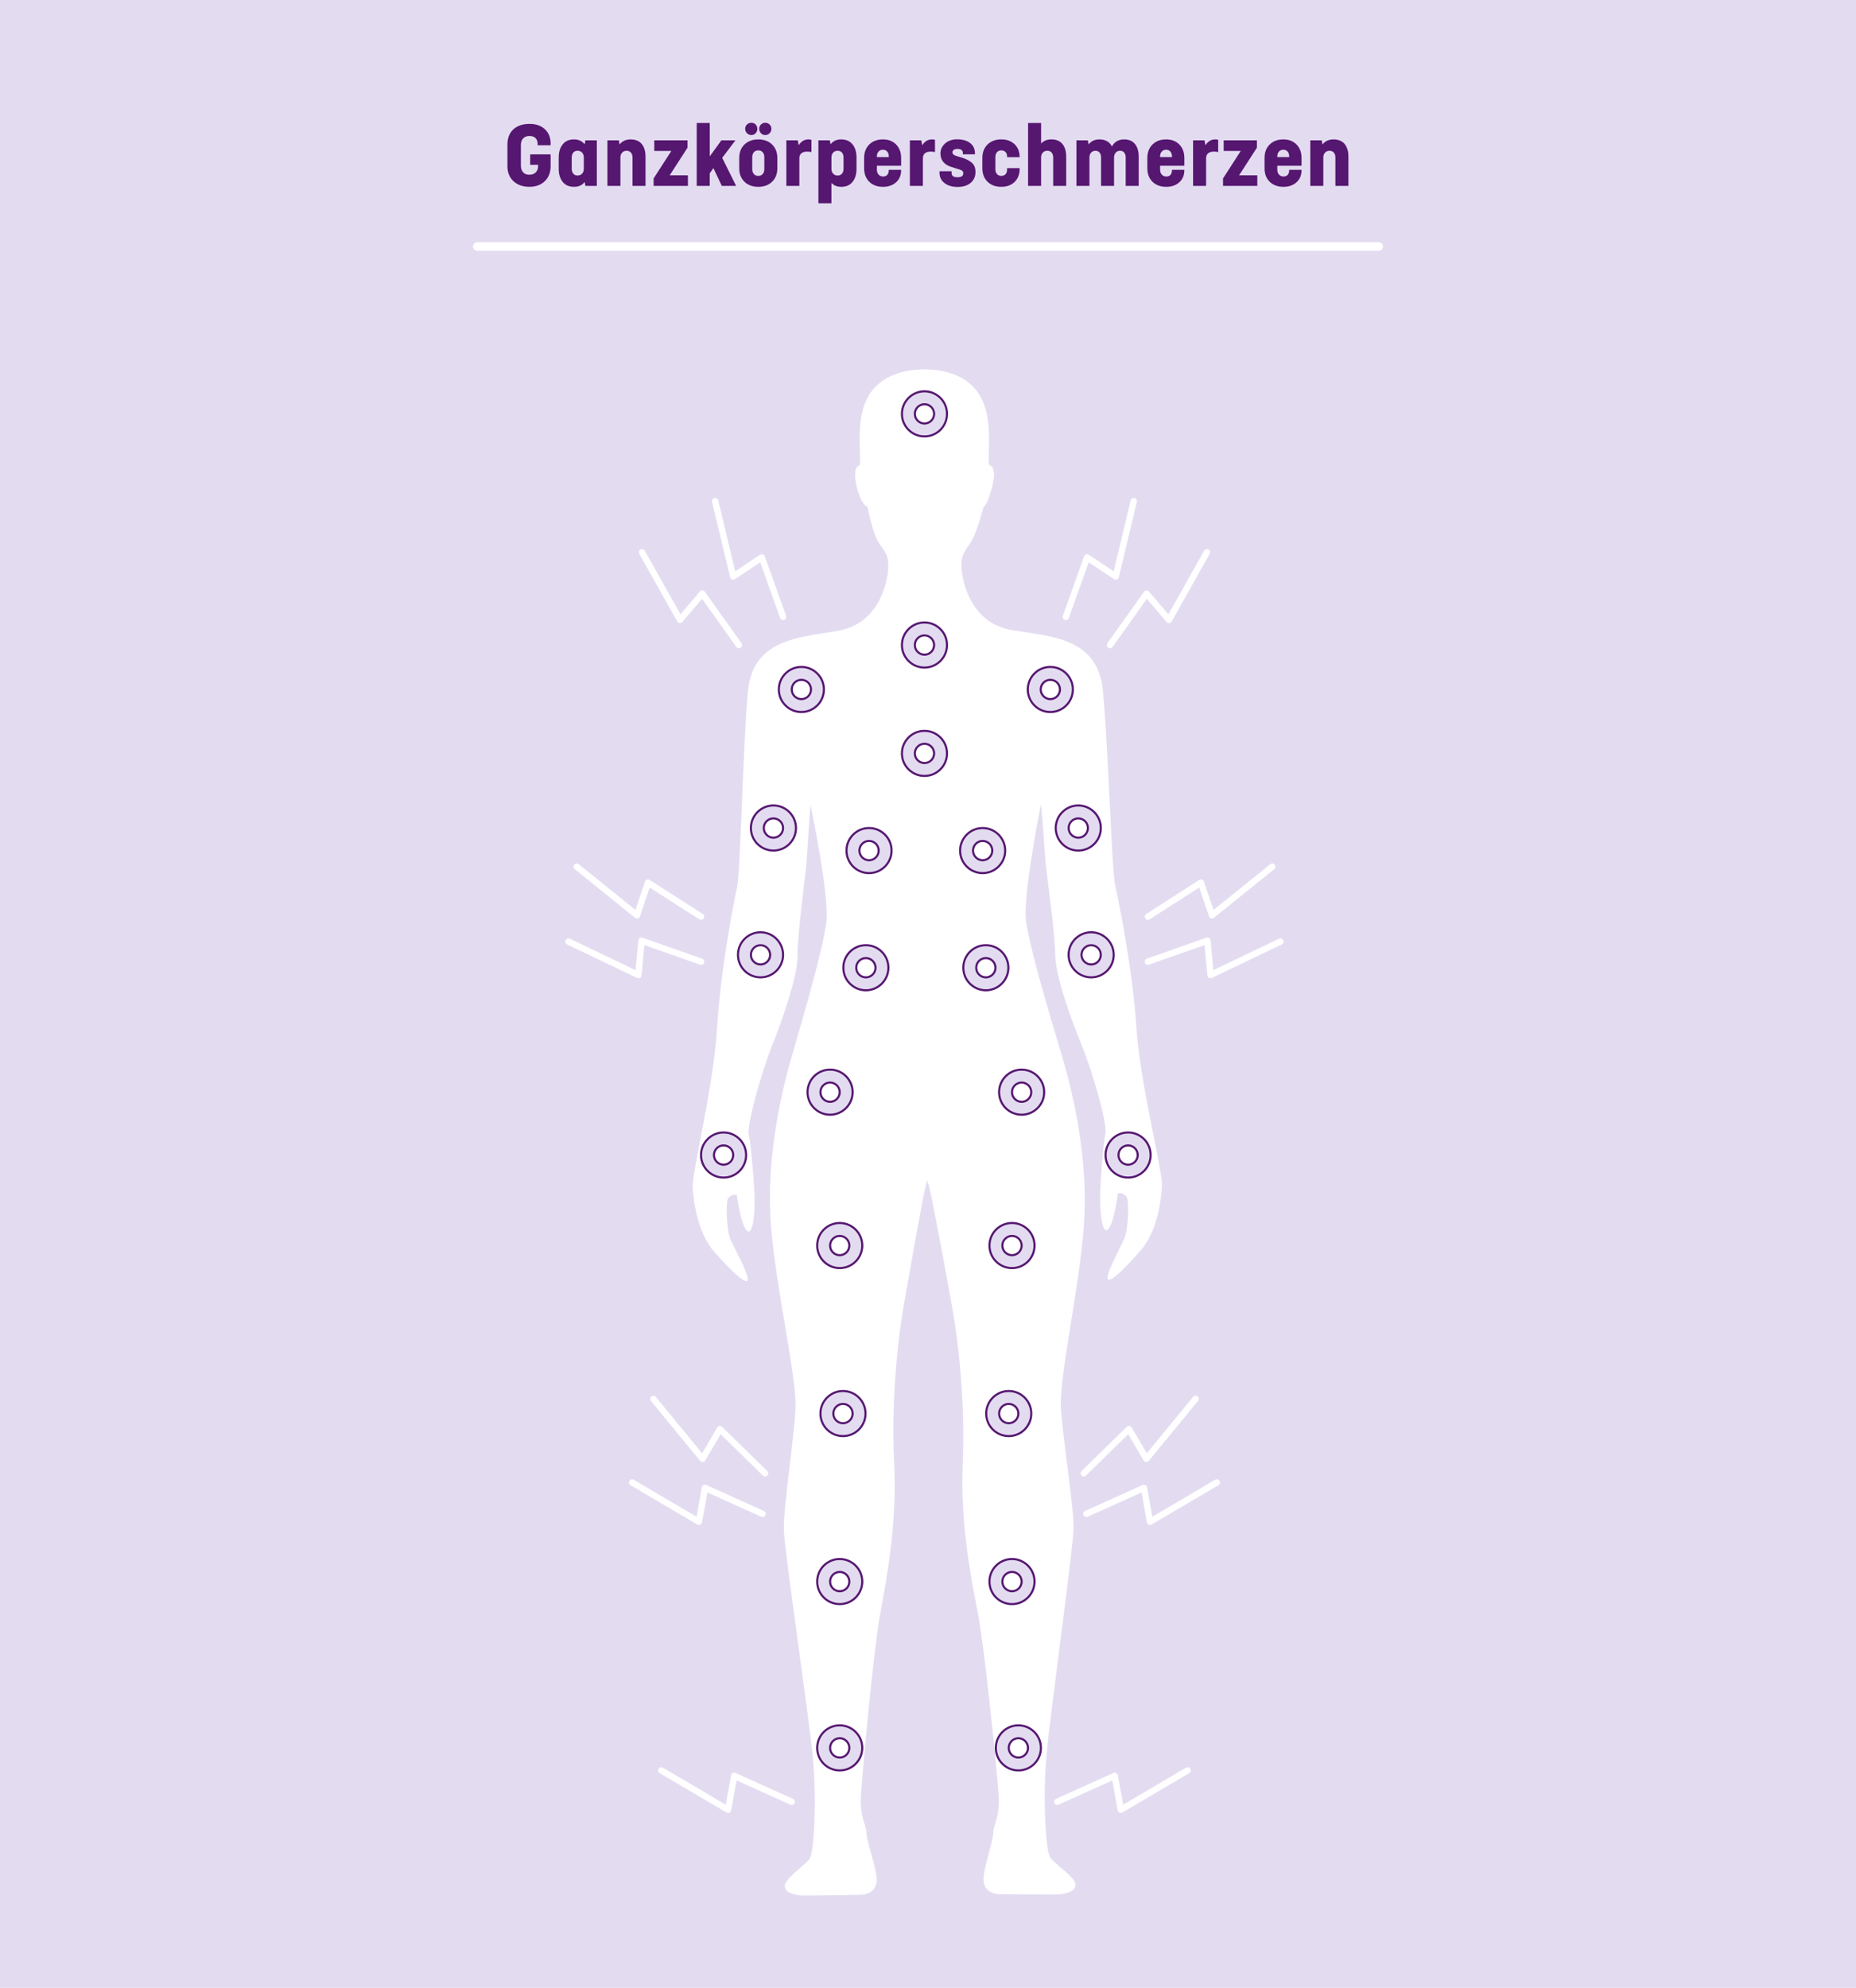 <?xml version="1.0" encoding="UTF-8"?> <svg xmlns="http://www.w3.org/2000/svg" id="Layer_1" version="1.1" viewBox="0 0 878.58 940.71"><defs><style> .st0 { fill: #fff; } .st1 { fill: #561770; } .st2 { fill: #e3dcf1; } </style></defs><rect class="st2" width="878.58" height="940.71"></rect><g><path class="st1" d="M250.97,77.99v-4.93h9.68v5.54c0,2.99-.92,5.38-2.77,7.15-1.85,1.77-4.28,2.66-7.3,2.66s-5.62-.89-7.52-2.66c-1.91-1.77-2.86-4.16-2.86-7.15v-10.16c0-3.05.92-5.45,2.77-7.19,1.85-1.74,4.43-2.62,7.74-2.62,3.02,0,5.43.84,7.24,2.53,1.8,1.69,2.71,3.97,2.71,6.84v.75h-6.16v-.62c0-1.17-.33-2.1-.99-2.77-.66-.67-1.62-1.01-2.88-1.01s-2.25.38-2.97,1.14c-.72.76-1.08,1.79-1.08,3.08v9.9c0,1.29.35,2.32,1.06,3.08.7.76,1.67,1.14,2.9,1.14,1.32,0,2.35-.37,3.08-1.12.73-.75,1.1-1.78,1.1-3.1v-.48h-3.74Z"></path><path class="st1" d="M264.48,79.88v-5.37c0-2.55.62-4.61,1.87-6.18,1.25-1.57,3.04-2.35,5.39-2.35,2.11,0,3.78.76,5.02,2.29l.35-1.85h5.41v21.56h-5.41l-.35-1.85c-1.17,1.53-2.85,2.29-5.02,2.29-2.35,0-4.14-.79-5.39-2.35-1.25-1.57-1.87-3.63-1.87-6.18ZM271.37,82.17c.48.59,1.17.88,2.05.88s1.59-.29,2.13-.88c.54-.59.81-1.35.81-2.29v-5.37c0-.94-.27-1.7-.81-2.29-.54-.59-1.25-.88-2.13-.88s-1.56.29-2.05.88-.73,1.35-.73,2.29v5.37c0,.94.24,1.7.73,2.29Z"></path><path class="st1" d="M293.69,87.98h-6.16v-21.56h5.41l.35,1.94c1.23-1.58,2.98-2.38,5.24-2.38s4.11.73,5.28,2.2c1.17,1.47,1.76,3.43,1.76,5.9v13.9h-6.16v-13.46c0-.94-.24-1.7-.73-2.29s-1.17-.88-2.05-.88-1.59.29-2.13.88c-.54.59-.81,1.35-.81,2.29v13.46Z"></path><path class="st1" d="M309.71,71.43v-5.02h15.74v3.48l-8.43,13.06h8.62v5.02h-16.24v-3.52l8.4-13.02h-8.1Z"></path><path class="st1" d="M329.82,58.19h6.16v15.8l5.5-7.57h6.64l-6.25,8.27,6.6,13.29h-6.78l-3.99-8.43-1.73,2.5v5.93h-6.16v-29.79Z"></path><path class="st1" d="M367.97,74.78v4.84c0,2.67-.83,4.8-2.49,6.4-1.66,1.6-3.84,2.4-6.53,2.4s-4.88-.8-6.53-2.4c-1.66-1.6-2.49-3.73-2.49-6.4v-4.84c0-2.67.83-4.8,2.49-6.4,1.66-1.6,3.83-2.4,6.53-2.4s4.88.8,6.53,2.4c1.66,1.6,2.49,3.73,2.49,6.4ZM353.6,63.05c-.57-.57-.86-1.27-.86-2.09s.29-1.5.86-2.05c.57-.54,1.27-.81,2.09-.81s1.46.27,2,.81c.54.54.81,1.22.81,2.05s-.27,1.52-.81,2.09c-.54.57-1.21.86-2,.86s-1.52-.29-2.09-.86ZM356.09,74.34v5.72c0,.94.26,1.7.77,2.29.51.59,1.21.88,2.09.88s1.58-.29,2.09-.88c.51-.59.77-1.35.77-2.29v-5.72c0-.94-.26-1.7-.77-2.29-.51-.59-1.21-.88-2.09-.88s-1.58.29-2.09.88c-.51.59-.77,1.35-.77,2.29ZM360.22,63.05c-.56-.57-.84-1.27-.84-2.09s.28-1.5.84-2.05c.56-.54,1.23-.81,2.02-.81s1.51.27,2.07.81c.56.54.84,1.22.84,2.05s-.28,1.52-.84,2.09c-.56.57-1.25.86-2.07.86s-1.47-.29-2.02-.86Z"></path><path class="st1" d="M378.39,87.98h-6.16v-21.56h5.41l.44,2.33c1.14-1.85,2.68-2.77,4.62-2.77.5,0,.97.06,1.41.18v5.81c-.68-.15-1.35-.22-2.02-.22-2.46,0-3.7,1.09-3.7,3.26v12.98Z"></path><path class="st1" d="M392.82,66.42l.35,1.85c1.17-1.53,2.84-2.29,5.02-2.29,2.35,0,4.14.79,5.39,2.35,1.25,1.57,1.87,3.63,1.87,6.18v5.37c0,2.55-.62,4.61-1.87,6.18-1.25,1.57-3.04,2.35-5.39,2.35-1.91,0-3.45-.62-4.62-1.85v9.64h-6.16v-29.79h5.41ZM398.57,72.23c-.48-.59-1.17-.88-2.05-.88s-1.59.29-2.13.88c-.54.59-.81,1.35-.81,2.29v5.37c0,.94.27,1.7.81,2.29.54.59,1.25.88,2.13.88s1.56-.29,2.05-.88.73-1.35.73-2.29v-5.37c0-.94-.24-1.7-.73-2.29Z"></path><path class="st1" d="M420.72,80.37h5.85v.13c0,2.41-.79,4.33-2.38,5.76s-3.67,2.16-6.25,2.16-4.82-.8-6.45-2.4c-1.63-1.6-2.44-3.73-2.44-6.4v-4.84c0-2.67.81-4.8,2.44-6.4s3.78-2.4,6.45-2.4,4.66.8,6.25,2.4,2.38,3.73,2.38,6.4v3.65h-11.48v1.85c0,.97.27,1.75.81,2.35.54.6,1.25.9,2.13.9s1.51-.26,1.98-.79c.47-.53.7-1.25.7-2.16v-.22ZM415.09,74.03v.31h5.63v-.31c0-.94-.25-1.7-.75-2.29-.5-.59-1.17-.88-2.02-.88s-1.58.29-2.09.88c-.51.59-.77,1.35-.77,2.29Z"></path><path class="st1" d="M436.87,87.98h-6.16v-21.56h5.41l.44,2.33c1.14-1.85,2.68-2.77,4.62-2.77.5,0,.97.06,1.41.18v5.81c-.68-.15-1.35-.22-2.02-.22-2.46,0-3.7,1.09-3.7,3.26v12.98Z"></path><path class="st1" d="M444.74,81.03h5.72v.84c0,1.35.92,2.02,2.77,2.02s2.77-.63,2.77-1.89c0-.44-.15-.81-.44-1.1-.29-.29-.81-.54-1.54-.75l-3.65-1.14c-3.46-1.08-5.19-3.23-5.19-6.42,0-1.82.73-3.38,2.18-4.69,1.45-1.3,3.37-1.96,5.74-1.96,2.58,0,4.63.59,6.14,1.76,1.51,1.17,2.27,2.77,2.27,4.8v.53h-5.72v-.62c0-1.29-.87-1.94-2.6-1.94-.7,0-1.27.15-1.69.44-.43.29-.64.69-.64,1.19,0,.79.63,1.36,1.89,1.72l2.86.88c1.94.62,3.45,1.42,4.53,2.4,1.08.98,1.63,2.43,1.63,4.33,0,2.11-.76,3.81-2.27,5.1-1.51,1.29-3.57,1.94-6.18,1.94s-4.62-.61-6.2-1.83c-1.58-1.22-2.38-2.85-2.38-4.91v-.7Z"></path><path class="st1" d="M476.73,79.57h5.94v.26c0,2.64-.79,4.73-2.38,6.27s-3.7,2.31-6.34,2.31-4.83-.8-6.47-2.4c-1.64-1.6-2.46-3.73-2.46-6.4v-4.84c0-2.67.82-4.8,2.46-6.4,1.64-1.6,3.8-2.4,6.47-2.4s4.71.76,6.31,2.27c1.6,1.51,2.4,3.53,2.4,6.05v.09h-5.94v-.48c0-.79-.25-1.44-.75-1.96-.5-.51-1.17-.77-2.02-.77s-1.53.29-2.02.88c-.5.59-.75,1.35-.75,2.29v5.72c0,.94.25,1.7.75,2.29.5.59,1.17.88,2.02.88s1.52-.26,2.02-.77c.5-.51.75-1.22.75-2.13v-.75Z"></path><path class="st1" d="M492.83,87.98h-6.16v-29.79h6.16v9.72c1.23-1.29,2.84-1.94,4.84-1.94,2.35,0,4.11.73,5.28,2.2,1.17,1.47,1.76,3.43,1.76,5.9v13.9h-6.16v-13.46c0-.94-.24-1.7-.73-2.29s-1.17-.88-2.05-.88-1.59.29-2.13.88c-.54.59-.81,1.35-.81,2.29v13.46Z"></path><path class="st1" d="M515.71,87.98h-6.16v-21.56h5.41l.35,1.94c1.17-1.58,2.89-2.38,5.15-2.38,2.79,0,4.75,1.12,5.9,3.34.5-1,1.24-1.8,2.22-2.42.98-.62,2.16-.92,3.54-.92,2.29,0,4.01.73,5.17,2.2,1.16,1.47,1.74,3.43,1.74,5.9v13.9h-6.16v-13.46c0-.94-.23-1.7-.68-2.29-.46-.59-1.11-.88-1.96-.88s-1.49.27-2,.81c-.51.54-.8,1.24-.86,2.09v13.73h-6.16v-13.46c0-.94-.23-1.7-.68-2.29-.46-.59-1.11-.88-1.96-.88s-1.58.29-2.09.88c-.51.59-.77,1.35-.77,2.29v13.46Z"></path><path class="st1" d="M554.79,80.37h5.85v.13c0,2.41-.79,4.33-2.38,5.76s-3.67,2.16-6.25,2.16-4.82-.8-6.45-2.4c-1.63-1.6-2.44-3.73-2.44-6.4v-4.84c0-2.67.81-4.8,2.44-6.4s3.78-2.4,6.45-2.4,4.66.8,6.25,2.4,2.38,3.73,2.38,6.4v3.65h-11.48v1.85c0,.97.27,1.75.81,2.35.54.6,1.25.9,2.13.9s1.51-.26,1.98-.79c.47-.53.7-1.25.7-2.16v-.22ZM549.15,74.03v.31h5.63v-.31c0-.94-.25-1.7-.75-2.29-.5-.59-1.17-.88-2.02-.88s-1.58.29-2.09.88c-.51.59-.77,1.35-.77,2.29Z"></path><path class="st1" d="M570.93,87.98h-6.16v-21.56h5.41l.44,2.33c1.14-1.85,2.68-2.77,4.62-2.77.5,0,.97.06,1.41.18v5.81c-.68-.15-1.35-.22-2.02-.22-2.46,0-3.7,1.09-3.7,3.26v12.98Z"></path><path class="st1" d="M579.25,71.43v-5.02h15.74v3.48l-8.43,13.06h8.62v5.02h-16.24v-3.52l8.4-13.02h-8.1Z"></path><path class="st1" d="M610.27,80.37h5.85v.13c0,2.41-.79,4.33-2.38,5.76s-3.67,2.16-6.25,2.16-4.82-.8-6.45-2.4c-1.63-1.6-2.44-3.73-2.44-6.4v-4.84c0-2.67.81-4.8,2.44-6.4s3.78-2.4,6.45-2.4,4.66.8,6.25,2.4,2.38,3.73,2.38,6.4v3.65h-11.48v1.85c0,.97.27,1.75.81,2.35.54.6,1.25.9,2.13.9s1.51-.26,1.98-.79c.47-.53.7-1.25.7-2.16v-.22ZM604.64,74.03v.31h5.63v-.31c0-.94-.25-1.7-.75-2.29-.5-.59-1.17-.88-2.02-.88s-1.58.29-2.09.88c-.51.59-.77,1.35-.77,2.29Z"></path><path class="st1" d="M626.42,87.98h-6.16v-21.56h5.41l.35,1.94c1.23-1.58,2.98-2.38,5.24-2.38s4.11.73,5.28,2.2c1.17,1.47,1.76,3.43,1.76,5.9v13.9h-6.16v-13.46c0-.94-.24-1.7-.73-2.29s-1.17-.88-2.05-.88-1.59.29-2.13.88c-.54.59-.81,1.35-.81,2.29v13.46Z"></path></g><path class="st0" d="M652.68,118.64H225.89c-1.1,0-2-.9-2-2s.9-2,2-2h426.79c1.1,0,2,.9,2,2s-.9,2-2,2Z"></path><g><path class="st0" d="M537.95,486.13c-1.85-27.42-8.22-58.98-9.99-66.61-1.77-7.63-3.4-68.37-5.93-93-2.53-24.64-24.05-25.24-42.81-28.29-18.76-3.05-23.27-21.08-23.99-28.37-.72-7.29,1.55-9.03,4.31-13.21s6.03-16.71,6.03-16.71c0,0,1.27.02,3.66-7.98,2.4-7.99,1-11.46-.74-11.8-1.74-.34,2.01-18.06-3.25-30.19-5.25-12.12-17.76-15.2-27.82-15.16h0s0,0,0,0,0,0,0,0h0c-10.06.04-22.54,3.22-27.7,15.38-5.16,12.17-1.27,29.86-3,30.21-1.73.35-3.05,3.81-.65,11.8,2.24,7.46,4.59,7.65,4.59,7.65,0,0,2.51,12.8,5.3,16.95,2.79,4.15,5.09,5.88,4.42,13.17-.66,7.29-5.03,25.36-23.76,28.56-18.73,3.2-40.25,3.98-42.58,28.63-2.33,24.65-3.48,85.41-5.18,93.05-1.7,7.64-7.83,39.26-9.45,66.68-1.63,27.43-11.88,67.74-11.5,75.02.38,7.29,2.52,21.86,10.36,30.68,7.85,8.82,14.9,15.56,15.67,13.21.77-2.35-6.31-15.07-8.15-19.23-1.84-4.16-2.41-17.69-1.12-19.52,1.29-1.83,4.16-2.1,4.16-1.32,0,.78,2.14,15.09,5.01,16.9,2.87,1.81,3.6-10.69,3.31-17.46-.29-6.77-1.66-23.42-2.72-28.11-1.06-4.68,6.13-29.96,11.03-42.22,4.9-12.26,12.1-32.59,12.06-42.74-.04-10.15,3.75-37.76,4.25-44.01.5-6.25,1.71-27.86,1.97-26.82.26,1.04,8.76,42.4,7.51,54.38-1.25,11.98-10.24,43-16.4,64.11-6.16,21.11-12.29,51.6-9.83,81.27,2.46,29.67,12.26,71.02,11.54,85.61-.72,14.58-5.8,46.88-5.5,57.3.3,10.41,11.81,87.69,13.71,107.73,1.9,20.04.7,45.3-1.63,48.17-2.33,2.87-11.68,9.42-11.66,12.54.01,3.12,4.18,4.67,9.91,4.65,5.73-.02,22.91-.35,26.03-.36,3.12-.01,8.32-1.86,7.52-8.36-.81-6.51-4.76-17.42-4.77-20.81-.01-3.38-3.15-7.54-2.67-17.17.48-9.63,5.97-69.27,9.03-85.95,3.06-16.67,8.16-42.99,6.74-71.36-1.42-28.37,1.34-54.94,3.63-69.53,2.28-14.59,9.42-53.67,10.69-59.66.51-2.4.98-4.07,1.36-5.23.39,1.16.87,2.82,1.41,5.22,1.33,5.98,8.77,45,11.17,59.57,2.4,14.57,5.37,41.11,4.18,69.49-1.19,28.38,4.12,54.65,7.32,71.3,3.19,16.65,9.16,76.24,9.72,85.87.56,9.63-2.55,13.81-2.53,17.19.01,3.38-3.85,14.33-4.6,20.85-.75,6.51,4.46,8.31,7.58,8.3,3.12-.01,20.31.18,26.03.16,5.73-.02,9.89-1.6,9.87-4.73-.01-3.12-9.41-9.59-11.77-12.45-2.35-2.85-3.76-28.1-2.02-48.15,1.74-20.05,12.63-97.42,12.84-107.83.22-10.41-5.12-42.68-5.96-57.25-.84-14.58,8.63-56.01,10.85-85.7,2.22-29.69-4.15-60.12-10.48-81.18-6.33-21.06-15.57-52.01-16.92-63.98-1.35-11.97,6.81-53.4,7.07-54.44.26-1.04,1.64,20.56,2.19,26.81.55,6.25,4.56,33.83,4.6,43.98.04,10.15,7.41,30.43,12.41,42.65,5,12.22,12.39,37.44,11.36,42.13-1.02,4.69-2.26,21.36-2.49,28.13-.23,6.77.6,19.26,3.45,17.43,2.86-1.83,4.88-16.16,4.88-16.94,0-.78,2.86-.53,4.17,1.28,1.31,1.82.84,15.36-.96,19.53-1.81,4.17-8.78,16.96-7.99,19.3.79,2.34,7.79-4.46,15.57-13.34,7.77-8.88,9.8-23.47,10.12-30.76.32-7.29-10.26-47.51-12.1-74.93Z"></path><path class="st0" d="M370.68,293.4c-.62,0-1.19-.38-1.41-1l-9.4-26.31-11.96,7.97c-.41.27-.92.33-1.38.15-.46-.18-.8-.57-.91-1.05l-8.54-35.65c-.19-.81.3-1.62,1.11-1.81.81-.19,1.62.3,1.81,1.11l8.03,33.56,11.77-7.84c.38-.26.86-.32,1.3-.18.44.15.79.48.94.92l10.04,28.12c.28.78-.13,1.64-.91,1.92-.17.06-.34.09-.5.09Z"></path><path class="st0" d="M349.78,306.75c-.47,0-.93-.22-1.22-.63l-16.22-22.75-9.33,10.93c-.32.37-.8.57-1.29.52-.49-.05-.92-.33-1.16-.76l-17.94-31.97c-.41-.72-.15-1.64.57-2.04.72-.41,1.64-.15,2.04.57l16.88,30.09,9.18-10.76c.3-.35.74-.54,1.21-.53.46.02.89.25,1.16.63l17.33,24.31c.48.67.32,1.61-.35,2.09-.26.19-.57.28-.87.28Z"></path><path class="st0" d="M302.18,462.91c-.22,0-.44-.05-.65-.15l-33.07-15.82c-.75-.36-1.06-1.25-.71-2,.36-.75,1.25-1.06,2-.71l31.13,14.9,1.32-14.08c.04-.46.3-.87.68-1.12.39-.25.87-.3,1.31-.15l28.17,9.91c.78.28,1.19,1.13.92,1.91s-1.13,1.19-1.91.92l-26.35-9.27-1.34,14.31c-.05.49-.33.92-.75,1.17-.23.13-.48.2-.74.2Z"></path><path class="st0" d="M362.15,698.69c-.38,0-.76-.14-1.05-.43l-19.96-19.55-7.27,12.4c-.25.42-.69.7-1.18.74-.49.04-.97-.16-1.28-.54l-23.27-28.32c-.53-.64-.43-1.58.21-2.11.64-.53,1.59-.43,2.11.21l21.9,26.66,7.15-12.2c.23-.4.64-.67,1.1-.73.46-.07.92.09,1.25.42l21.33,20.89c.59.58.6,1.53.02,2.12-.29.3-.68.45-1.07.45Z"></path><path class="st0" d="M330.83,721.65c-.26,0-.53-.07-.76-.21l-31.59-18.59c-.71-.42-.95-1.34-.53-2.05s1.34-.95,2.05-.53l29.74,17.5,2.52-13.92c.08-.46.37-.85.78-1.06.41-.21.89-.23,1.31-.04l27.21,12.28c.76.34,1.09,1.23.75,1.98-.34.75-1.23,1.09-1.98.75l-25.46-11.49-2.56,14.14c-.09.48-.41.89-.85,1.1-.2.09-.41.14-.63.14Z"></path><path class="st0" d="M344.65,857.92c-.26,0-.53-.07-.76-.21l-31.59-18.59c-.71-.42-.95-1.34-.53-2.05.42-.71,1.34-.95,2.05-.53l29.74,17.5,2.52-13.92c.08-.46.37-.85.78-1.06.41-.21.89-.23,1.31-.04l27.21,12.28c.76.34,1.09,1.23.75,1.98-.34.75-1.23,1.09-1.98.75l-25.46-11.49-2.56,14.14c-.09.48-.41.89-.85,1.1-.2.09-.41.14-.63.14Z"></path><path class="st0" d="M331.86,435.31c-.28,0-.56-.08-.81-.24l-23.51-15.08-4.59,13.62c-.16.46-.53.82-1,.96-.47.14-.98.04-1.36-.27l-28.54-23c-.65-.52-.75-1.46-.23-2.11.52-.64,1.46-.75,2.11-.23l26.87,21.65,4.52-13.4c.15-.44.49-.78.92-.94.44-.15.92-.1,1.31.15l25.13,16.12c.7.45.9,1.38.45,2.07-.29.45-.77.69-1.26.69Z"></path><path class="st0" d="M504.55,293.4c-.17,0-.34-.03-.5-.09-.78-.28-1.19-1.14-.91-1.92l10.04-28.12c.16-.43.5-.77.94-.92.44-.15.92-.08,1.3.18l11.77,7.84,8.04-33.56c.19-.81,1-1.3,1.81-1.11.81.19,1.3,1,1.11,1.81l-8.54,35.65c-.11.48-.45.87-.91,1.05-.46.18-.97.12-1.38-.15l-11.96-7.97-9.4,26.31c-.22.61-.8,1-1.41,1Z"></path><path class="st0" d="M525.45,306.75c-.3,0-.61-.09-.87-.28-.67-.48-.83-1.42-.35-2.09l17.33-24.31c.27-.38.69-.61,1.16-.63.47-.02.91.17,1.21.53l9.18,10.76,16.88-30.09c.41-.72,1.32-.98,2.04-.57.72.41.98,1.32.57,2.04l-17.94,31.97c-.24.43-.67.71-1.16.76-.49.05-.97-.15-1.29-.52l-9.33-10.93-16.22,22.75c-.29.41-.75.63-1.22.63Z"></path><path class="st0" d="M573.05,462.91c-.26,0-.51-.07-.74-.2-.43-.24-.71-.68-.75-1.17l-1.34-14.31-26.35,9.27c-.78.27-1.64-.14-1.91-.92-.27-.78.14-1.64.92-1.91l28.17-9.91c.44-.15.92-.1,1.31.15.39.25.64.66.68,1.12l1.32,14.08,31.13-14.9c.75-.36,1.64-.04,2,.71.36.75.04,1.64-.71,2l-33.07,15.82c-.21.1-.43.15-.65.15Z"></path><path class="st0" d="M513.08,698.69c-.39,0-.78-.15-1.07-.45-.58-.59-.57-1.54.02-2.12l21.33-20.89c.33-.32.79-.49,1.25-.42.46.06.86.33,1.1.73l7.15,12.2,21.9-26.66c.53-.64,1.47-.73,2.11-.21.64.53.73,1.47.21,2.11l-23.27,28.32c-.31.38-.79.57-1.28.54-.49-.04-.93-.31-1.18-.74l-7.27-12.4-19.96,19.55c-.29.29-.67.43-1.05.43Z"></path><path class="st0" d="M544.4,721.65c-.21,0-.43-.04-.63-.14-.45-.2-.76-.61-.85-1.1l-2.56-14.14-25.46,11.49c-.76.34-1.64,0-1.98-.75s0-1.64.75-1.98l27.21-12.28c.42-.19.91-.18,1.31.04.41.21.7.61.78,1.06l2.52,13.92,29.74-17.5c.71-.42,1.63-.18,2.05.53.42.71.18,1.63-.53,2.05l-31.59,18.59c-.23.14-.5.21-.76.21Z"></path><path class="st0" d="M530.58,857.92c-.21,0-.43-.04-.63-.14-.45-.2-.76-.61-.85-1.1l-2.56-14.14-25.46,11.49c-.76.34-1.64,0-1.98-.75-.34-.75,0-1.64.75-1.98l27.21-12.28c.42-.19.91-.18,1.31.04.41.21.7.61.78,1.06l2.52,13.92,29.74-17.5c.71-.42,1.63-.18,2.05.53.42.71.18,1.63-.53,2.05l-31.59,18.59c-.23.14-.5.21-.76.21Z"></path><path class="st0" d="M543.37,435.31c-.49,0-.98-.24-1.26-.69-.45-.7-.24-1.62.45-2.07l25.13-16.12c.39-.25.87-.31,1.31-.15.44.15.78.5.92.94l4.52,13.4,26.87-21.65c.65-.52,1.59-.42,2.11.23.52.65.42,1.59-.23,2.11l-28.54,23c-.38.31-.89.41-1.36.27-.47-.14-.84-.5-1-.96l-4.59-13.62-23.51,15.08c-.25.16-.53.24-.81.24Z"></path><g><g><circle class="st2" cx="379.35" cy="326.28" r="10.67"></circle><path class="st1" d="M379.35,337.45c-6.16,0-11.17-5.01-11.17-11.17s5.01-11.17,11.17-11.17,11.17,5.01,11.17,11.17-5.01,11.17-11.17,11.17ZM379.35,316.11c-5.61,0-10.17,4.56-10.17,10.17s4.56,10.17,10.17,10.17,10.17-4.56,10.17-10.17-4.56-10.17-10.17-10.17Z"></path></g><g><circle class="st0" cx="379.35" cy="326.28" r="4.56"></circle><path class="st1" d="M379.35,331.34c-2.79,0-5.06-2.27-5.06-5.07s2.27-5.06,5.06-5.06,5.06,2.27,5.06,5.06-2.27,5.07-5.06,5.07ZM379.35,322.21c-2.24,0-4.06,1.82-4.06,4.06s1.82,4.07,4.06,4.07,4.06-1.82,4.06-4.07-1.82-4.06-4.06-4.06Z"></path></g></g><g><g><circle class="st2" cx="366.12" cy="391.85" r="10.67"></circle><path class="st1" d="M366.12,403.02c-6.16,0-11.17-5.01-11.17-11.17s5.01-11.17,11.17-11.17,11.17,5.01,11.17,11.17-5.01,11.17-11.17,11.17ZM366.12,381.68c-5.61,0-10.17,4.56-10.17,10.17s4.56,10.17,10.17,10.17,10.17-4.56,10.17-10.17-4.56-10.17-10.17-10.17Z"></path></g><g><circle class="st0" cx="366.12" cy="391.85" r="4.56"></circle><path class="st1" d="M366.12,396.92c-2.79,0-5.06-2.27-5.06-5.07s2.27-5.06,5.06-5.06,5.06,2.27,5.06,5.06-2.27,5.07-5.06,5.07ZM366.12,387.79c-2.24,0-4.06,1.82-4.06,4.06s1.82,4.07,4.06,4.07,4.06-1.82,4.06-4.07-1.82-4.06-4.06-4.06Z"></path></g></g><g><g><circle class="st2" cx="360.01" cy="451.85" r="10.67"></circle><path class="st1" d="M360.01,463.02c-6.16,0-11.17-5.01-11.17-11.17s5.01-11.17,11.17-11.17,11.17,5.01,11.17,11.17-5.01,11.17-11.17,11.17ZM360.01,441.68c-5.61,0-10.17,4.56-10.17,10.17s4.56,10.17,10.17,10.17,10.17-4.56,10.17-10.17-4.56-10.17-10.17-10.17Z"></path></g><g><circle class="st0" cx="360.01" cy="451.85" r="4.56"></circle><path class="st1" d="M360.01,456.92c-2.79,0-5.06-2.27-5.06-5.06s2.27-5.06,5.06-5.06,5.06,2.27,5.06,5.06-2.27,5.06-5.06,5.06ZM360.01,447.79c-2.24,0-4.06,1.82-4.06,4.06s1.82,4.06,4.06,4.06,4.06-1.82,4.06-4.06-1.82-4.06-4.06-4.06Z"></path></g></g><g><g><circle class="st2" cx="342.53" cy="546.6" r="10.67"></circle><path class="st1" d="M342.53,557.77c-6.16,0-11.17-5.01-11.17-11.17s5.01-11.17,11.17-11.17,11.17,5.01,11.17,11.17-5.01,11.17-11.17,11.17ZM342.53,536.43c-5.61,0-10.17,4.56-10.17,10.17s4.56,10.17,10.17,10.17,10.17-4.56,10.17-10.17-4.56-10.17-10.17-10.17Z"></path></g><g><circle class="st0" cx="342.53" cy="546.6" r="4.56"></circle><path class="st1" d="M342.53,551.67c-2.79,0-5.06-2.27-5.06-5.07s2.27-5.06,5.06-5.06,5.06,2.27,5.06,5.06-2.27,5.07-5.06,5.07ZM342.53,542.54c-2.24,0-4.06,1.82-4.06,4.06s1.82,4.07,4.06,4.07,4.06-1.82,4.06-4.07-1.82-4.06-4.06-4.06Z"></path></g></g><g><g><circle class="st2" cx="392.93" cy="516.85" r="10.67"></circle><path class="st1" d="M392.93,528.02c-6.16,0-11.17-5.01-11.17-11.17s5.01-11.17,11.17-11.17,11.17,5.01,11.17,11.17-5.01,11.17-11.17,11.17ZM392.93,506.68c-5.61,0-10.17,4.56-10.17,10.17s4.56,10.17,10.17,10.17,10.17-4.56,10.17-10.17-4.56-10.17-10.17-10.17Z"></path></g><g><circle class="st0" cx="392.93" cy="516.85" r="4.56"></circle><path class="st1" d="M392.93,521.92c-2.79,0-5.06-2.27-5.06-5.06s2.27-5.06,5.06-5.06,5.06,2.27,5.06,5.06-2.27,5.06-5.06,5.06ZM392.93,512.79c-2.24,0-4.06,1.82-4.06,4.06s1.82,4.06,4.06,4.06,4.06-1.82,4.06-4.06-1.82-4.06-4.06-4.06Z"></path></g></g><g><g><circle class="st2" cx="397.5" cy="589.43" r="10.67"></circle><path class="st1" d="M397.5,600.6c-6.16,0-11.17-5.01-11.17-11.17s5.01-11.17,11.17-11.17,11.17,5.01,11.17,11.17-5.01,11.17-11.17,11.17ZM397.5,579.26c-5.61,0-10.17,4.56-10.17,10.17s4.56,10.17,10.17,10.17,10.17-4.56,10.17-10.17-4.56-10.17-10.17-10.17Z"></path></g><g><circle class="st0" cx="397.5" cy="589.43" r="4.56"></circle><path class="st1" d="M397.5,594.5c-2.79,0-5.06-2.27-5.06-5.06s2.27-5.06,5.06-5.06,5.06,2.27,5.06,5.06-2.27,5.06-5.06,5.06ZM397.5,585.37c-2.24,0-4.06,1.82-4.06,4.06s1.82,4.06,4.06,4.06,4.06-1.82,4.06-4.06-1.82-4.06-4.06-4.06Z"></path></g></g><g><g><circle class="st2" cx="399.04" cy="668.94" r="10.67"></circle><path class="st1" d="M399.04,680.11c-6.16,0-11.17-5.01-11.17-11.17s5.01-11.17,11.17-11.17,11.17,5.01,11.17,11.17-5.01,11.17-11.17,11.17ZM399.04,658.77c-5.61,0-10.17,4.56-10.17,10.17s4.56,10.17,10.17,10.17,10.17-4.56,10.17-10.17-4.56-10.17-10.17-10.17Z"></path></g><g><circle class="st0" cx="399.04" cy="668.94" r="4.56"></circle><path class="st1" d="M399.04,674.01c-2.79,0-5.06-2.27-5.06-5.06s2.27-5.07,5.06-5.07,5.06,2.27,5.06,5.07-2.27,5.06-5.06,5.06ZM399.04,664.88c-2.24,0-4.06,1.82-4.06,4.07s1.82,4.06,4.06,4.06,4.06-1.82,4.06-4.06-1.82-4.07-4.06-4.07Z"></path></g></g><g><g><circle class="st2" cx="397.5" cy="748.45" r="10.67"></circle><path class="st1" d="M397.5,759.62c-6.16,0-11.17-5.01-11.17-11.17s5.01-11.17,11.17-11.17,11.17,5.01,11.17,11.17-5.01,11.17-11.17,11.17ZM397.5,738.28c-5.61,0-10.17,4.56-10.17,10.17s4.56,10.17,10.17,10.17,10.17-4.56,10.17-10.17-4.56-10.17-10.17-10.17Z"></path></g><g><circle class="st0" cx="397.5" cy="748.45" r="4.56"></circle><path class="st1" d="M397.5,753.52c-2.79,0-5.06-2.27-5.06-5.06s2.27-5.07,5.06-5.07,5.06,2.27,5.06,5.07-2.27,5.06-5.06,5.06ZM397.5,744.39c-2.24,0-4.06,1.82-4.06,4.07s1.82,4.06,4.06,4.06,4.06-1.82,4.06-4.06-1.82-4.07-4.06-4.07Z"></path></g></g><g><g><circle class="st2" cx="397.5" cy="827.16" r="10.67"></circle><path class="st1" d="M397.5,838.33c-6.16,0-11.17-5.01-11.17-11.17s5.01-11.17,11.17-11.17,11.17,5.01,11.17,11.17-5.01,11.17-11.17,11.17ZM397.5,816.99c-5.61,0-10.17,4.56-10.17,10.17s4.56,10.17,10.17,10.17,10.17-4.56,10.17-10.17-4.56-10.17-10.17-10.17Z"></path></g><g><circle class="st0" cx="397.5" cy="827.16" r="4.56"></circle><path class="st1" d="M397.5,832.22c-2.79,0-5.06-2.27-5.06-5.06s2.27-5.07,5.06-5.07,5.06,2.27,5.06,5.07-2.27,5.06-5.06,5.06ZM397.5,823.09c-2.24,0-4.06,1.82-4.06,4.07s1.82,4.06,4.06,4.06,4.06-1.82,4.06-4.06-1.82-4.07-4.06-4.07Z"></path></g></g><g><g><circle class="st2" cx="409.88" cy="457.96" r="10.67"></circle><path class="st1" d="M409.88,469.13c-6.16,0-11.17-5.01-11.17-11.17s5.01-11.17,11.17-11.17,11.17,5.01,11.17,11.17-5.01,11.17-11.17,11.17ZM409.88,447.79c-5.61,0-10.17,4.56-10.17,10.17s4.56,10.17,10.17,10.17,10.17-4.56,10.17-10.17-4.56-10.17-10.17-10.17Z"></path></g><g><circle class="st0" cx="409.88" cy="457.96" r="4.56"></circle><path class="st1" d="M409.88,463.02c-2.79,0-5.06-2.27-5.06-5.06s2.27-5.07,5.06-5.07,5.06,2.27,5.06,5.07-2.27,5.06-5.06,5.06ZM409.88,453.89c-2.24,0-4.06,1.82-4.06,4.07s1.82,4.06,4.06,4.06,4.06-1.82,4.06-4.06-1.82-4.07-4.06-4.07Z"></path></g></g><g><g><circle class="st2" cx="411.38" cy="402.52" r="10.67"></circle><path class="st1" d="M411.38,413.69c-6.16,0-11.17-5.01-11.17-11.17s5.01-11.17,11.17-11.17,11.17,5.01,11.17,11.17-5.01,11.17-11.17,11.17ZM411.38,392.35c-5.61,0-10.17,4.56-10.17,10.17s4.56,10.17,10.17,10.17,10.17-4.56,10.17-10.17-4.56-10.17-10.17-10.17Z"></path></g><g><circle class="st0" cx="411.38" cy="402.52" r="4.56"></circle><path class="st1" d="M411.38,407.59c-2.79,0-5.06-2.27-5.06-5.07s2.27-5.06,5.06-5.06,5.06,2.27,5.06,5.06-2.27,5.07-5.06,5.07ZM411.38,398.46c-2.24,0-4.06,1.82-4.06,4.06s1.82,4.07,4.06,4.07,4.06-1.82,4.06-4.07-1.82-4.06-4.06-4.06Z"></path></g></g><g><g><circle class="st2" cx="497.2" cy="326.28" r="10.67"></circle><path class="st1" d="M497.2,337.45c-6.16,0-11.17-5.01-11.17-11.17s5.01-11.17,11.17-11.17,11.17,5.01,11.17,11.17-5.01,11.17-11.17,11.17ZM497.2,316.11c-5.61,0-10.17,4.56-10.17,10.17s4.56,10.17,10.17,10.17,10.17-4.56,10.17-10.17-4.56-10.17-10.17-10.17Z"></path></g><g><circle class="st0" cx="497.2" cy="326.28" r="4.56"></circle><path class="st1" d="M497.2,331.34c-2.79,0-5.06-2.27-5.06-5.07s2.27-5.06,5.06-5.06,5.06,2.27,5.06,5.06-2.27,5.07-5.06,5.07ZM497.2,322.21c-2.24,0-4.06,1.82-4.06,4.06s1.82,4.07,4.06,4.07,4.06-1.82,4.06-4.07-1.82-4.06-4.06-4.06Z"></path></g></g><g><g><circle class="st2" cx="510.43" cy="391.85" r="10.67"></circle><path class="st1" d="M510.43,403.02c-6.16,0-11.17-5.01-11.17-11.17s5.01-11.17,11.17-11.17,11.17,5.01,11.17,11.17-5.01,11.17-11.17,11.17ZM510.43,381.68c-5.61,0-10.17,4.56-10.17,10.17s4.56,10.17,10.17,10.17,10.17-4.56,10.17-10.17-4.56-10.17-10.17-10.17Z"></path></g><g><circle class="st0" cx="510.43" cy="391.85" r="4.56"></circle><path class="st1" d="M510.43,396.92c-2.79,0-5.06-2.27-5.06-5.07s2.27-5.06,5.06-5.06,5.06,2.27,5.06,5.06-2.27,5.07-5.06,5.07ZM510.43,387.79c-2.24,0-4.06,1.82-4.06,4.06s1.82,4.07,4.06,4.07,4.06-1.82,4.06-4.07-1.82-4.06-4.06-4.06Z"></path></g></g><g><g><circle class="st2" cx="516.53" cy="451.85" r="10.67"></circle><path class="st1" d="M516.53,463.02c-6.16,0-11.17-5.01-11.17-11.17s5.01-11.17,11.17-11.17,11.17,5.01,11.17,11.17-5.01,11.17-11.17,11.17ZM516.53,441.68c-5.61,0-10.17,4.56-10.17,10.17s4.56,10.17,10.17,10.17,10.17-4.56,10.17-10.17-4.56-10.17-10.17-10.17Z"></path></g><g><circle class="st0" cx="516.53" cy="451.85" r="4.56"></circle><path class="st1" d="M516.53,456.92c-2.79,0-5.06-2.27-5.06-5.06s2.27-5.06,5.06-5.06,5.06,2.27,5.06,5.06-2.27,5.06-5.06,5.06ZM516.53,447.79c-2.24,0-4.06,1.82-4.06,4.06s1.82,4.06,4.06,4.06,4.06-1.82,4.06-4.06-1.82-4.06-4.06-4.06Z"></path></g></g><g><g><circle class="st2" cx="534.01" cy="546.6" r="10.67"></circle><path class="st1" d="M534.01,557.77c-6.16,0-11.17-5.01-11.17-11.17s5.01-11.17,11.17-11.17,11.17,5.01,11.17,11.17-5.01,11.17-11.17,11.17ZM534.01,536.43c-5.61,0-10.17,4.56-10.17,10.17s4.56,10.17,10.17,10.17,10.17-4.56,10.17-10.17-4.56-10.17-10.17-10.17Z"></path></g><g><circle class="st0" cx="534.01" cy="546.6" r="4.56"></circle><path class="st1" d="M534.01,551.67c-2.79,0-5.06-2.27-5.06-5.07s2.27-5.06,5.06-5.06,5.06,2.27,5.06,5.06-2.27,5.07-5.06,5.07ZM534.01,542.54c-2.24,0-4.06,1.82-4.06,4.06s1.82,4.07,4.06,4.07,4.06-1.82,4.06-4.07-1.82-4.06-4.06-4.06Z"></path></g></g><g><g><circle class="st2" cx="483.61" cy="516.85" r="10.67"></circle><path class="st1" d="M483.61,528.02c-6.16,0-11.17-5.01-11.17-11.17s5.01-11.17,11.17-11.17,11.17,5.01,11.17,11.17-5.01,11.17-11.17,11.17ZM483.61,506.68c-5.61,0-10.17,4.56-10.17,10.17s4.56,10.17,10.17,10.17,10.17-4.56,10.17-10.17-4.56-10.17-10.17-10.17Z"></path></g><g><circle class="st0" cx="483.61" cy="516.85" r="4.56"></circle><path class="st1" d="M483.61,521.92c-2.79,0-5.06-2.27-5.06-5.06s2.27-5.06,5.06-5.06,5.06,2.27,5.06,5.06-2.27,5.06-5.06,5.06ZM483.61,512.79c-2.24,0-4.06,1.82-4.06,4.06s1.82,4.06,4.06,4.06,4.06-1.82,4.06-4.06-1.82-4.06-4.06-4.06Z"></path></g></g><g><g><circle class="st2" cx="479.05" cy="589.43" r="10.67"></circle><path class="st1" d="M479.05,600.6c-6.16,0-11.17-5.01-11.17-11.17s5.01-11.17,11.17-11.17,11.17,5.01,11.17,11.17-5.01,11.17-11.17,11.17ZM479.05,579.26c-5.61,0-10.17,4.56-10.17,10.17s4.56,10.17,10.17,10.17,10.17-4.56,10.17-10.17-4.56-10.17-10.17-10.17Z"></path></g><g><circle class="st0" cx="479.05" cy="589.43" r="4.56"></circle><path class="st1" d="M479.05,594.5c-2.79,0-5.06-2.27-5.06-5.06s2.27-5.06,5.06-5.06,5.06,2.27,5.06,5.06-2.27,5.06-5.06,5.06ZM479.05,585.37c-2.24,0-4.06,1.82-4.06,4.06s1.82,4.06,4.06,4.06,4.06-1.82,4.06-4.06-1.82-4.06-4.06-4.06Z"></path></g></g><g><g><circle class="st2" cx="477.51" cy="668.94" r="10.67"></circle><path class="st1" d="M477.51,680.11c-6.16,0-11.17-5.01-11.17-11.17s5.01-11.17,11.17-11.17,11.17,5.01,11.17,11.17-5.01,11.17-11.17,11.17ZM477.51,658.77c-5.61,0-10.17,4.56-10.17,10.17s4.56,10.17,10.17,10.17,10.17-4.56,10.17-10.17-4.56-10.17-10.17-10.17Z"></path></g><g><circle class="st0" cx="477.51" cy="668.94" r="4.56"></circle><path class="st1" d="M477.51,674.01c-2.79,0-5.06-2.27-5.06-5.06s2.27-5.07,5.06-5.07,5.06,2.27,5.06,5.07-2.27,5.06-5.06,5.06ZM477.51,664.88c-2.24,0-4.06,1.82-4.06,4.07s1.82,4.06,4.06,4.06,4.06-1.82,4.06-4.06-1.82-4.07-4.06-4.07Z"></path></g></g><g><g><circle class="st2" cx="479.05" cy="748.45" r="10.67"></circle><path class="st1" d="M479.05,759.62c-6.16,0-11.17-5.01-11.17-11.17s5.01-11.17,11.17-11.17,11.17,5.01,11.17,11.17-5.01,11.17-11.17,11.17ZM479.05,738.28c-5.61,0-10.17,4.56-10.17,10.17s4.56,10.17,10.17,10.17,10.17-4.56,10.17-10.17-4.56-10.17-10.17-10.17Z"></path></g><g><circle class="st0" cx="479.05" cy="748.45" r="4.56"></circle><path class="st1" d="M479.05,753.52c-2.79,0-5.06-2.27-5.06-5.06s2.27-5.07,5.06-5.07,5.06,2.27,5.06,5.07-2.27,5.06-5.06,5.06ZM479.05,744.39c-2.24,0-4.06,1.82-4.06,4.07s1.82,4.06,4.06,4.06,4.06-1.82,4.06-4.06-1.82-4.07-4.06-4.07Z"></path></g></g><g><g><circle class="st2" cx="482.07" cy="827.16" r="10.67"></circle><path class="st1" d="M482.07,838.33c-6.16,0-11.17-5.01-11.17-11.17s5.01-11.17,11.17-11.17,11.17,5.01,11.17,11.17-5.01,11.17-11.17,11.17ZM482.07,816.99c-5.61,0-10.17,4.56-10.17,10.17s4.56,10.17,10.17,10.17,10.17-4.56,10.17-10.17-4.56-10.17-10.17-10.17Z"></path></g><g><circle class="st0" cx="482.07" cy="827.16" r="4.56"></circle><path class="st1" d="M482.07,832.22c-2.79,0-5.06-2.27-5.06-5.06s2.27-5.07,5.06-5.07,5.06,2.27,5.06,5.07-2.27,5.06-5.06,5.06ZM482.07,823.09c-2.24,0-4.06,1.82-4.06,4.07s1.82,4.06,4.06,4.06,4.06-1.82,4.06-4.06-1.82-4.07-4.06-4.07Z"></path></g></g><g><g><circle class="st2" cx="466.67" cy="457.96" r="10.67"></circle><path class="st1" d="M466.67,469.13c-6.16,0-11.17-5.01-11.17-11.17s5.01-11.17,11.17-11.17,11.17,5.01,11.17,11.17-5.01,11.17-11.17,11.17ZM466.67,447.79c-5.61,0-10.17,4.56-10.17,10.17s4.56,10.17,10.17,10.17,10.17-4.56,10.17-10.17-4.56-10.17-10.17-10.17Z"></path></g><g><circle class="st0" cx="466.67" cy="457.96" r="4.56"></circle><path class="st1" d="M466.67,463.02c-2.79,0-5.06-2.27-5.06-5.06s2.27-5.07,5.06-5.07,5.06,2.27,5.06,5.07-2.27,5.06-5.06,5.06ZM466.67,453.89c-2.24,0-4.06,1.82-4.06,4.07s1.82,4.06,4.06,4.06,4.06-1.82,4.06-4.06-1.82-4.07-4.06-4.07Z"></path></g></g><g><g><circle class="st2" cx="465.16" cy="402.52" r="10.67"></circle><path class="st1" d="M465.16,413.69c-6.16,0-11.17-5.01-11.17-11.17s5.01-11.17,11.17-11.17,11.17,5.01,11.17,11.17-5.01,11.17-11.17,11.17ZM465.16,392.35c-5.61,0-10.17,4.56-10.17,10.17s4.56,10.17,10.17,10.17,10.17-4.56,10.17-10.17-4.56-10.17-10.17-10.17Z"></path></g><g><circle class="st0" cx="465.16" cy="402.52" r="4.56"></circle><path class="st1" d="M465.16,407.59c-2.79,0-5.06-2.27-5.06-5.07s2.27-5.06,5.06-5.06,5.06,2.27,5.06,5.06-2.27,5.07-5.06,5.07ZM465.16,398.46c-2.24,0-4.06,1.82-4.06,4.06s1.82,4.07,4.06,4.07,4.06-1.82,4.06-4.07-1.82-4.06-4.06-4.06Z"></path></g></g><g><g><circle class="st2" cx="437.62" cy="305.25" r="10.67"></circle><path class="st1" d="M437.62,316.42c-6.16,0-11.17-5.01-11.17-11.17s5.01-11.17,11.17-11.17,11.17,5.01,11.17,11.17-5.01,11.17-11.17,11.17ZM437.62,295.08c-5.61,0-10.17,4.56-10.17,10.17s4.56,10.17,10.17,10.17,10.17-4.56,10.17-10.17-4.56-10.17-10.17-10.17Z"></path></g><g><circle class="st0" cx="437.62" cy="305.25" r="4.56"></circle><path class="st1" d="M437.62,310.32c-2.79,0-5.06-2.27-5.06-5.06s2.27-5.06,5.06-5.06,5.06,2.27,5.06,5.06-2.27,5.06-5.06,5.06ZM437.62,301.19c-2.24,0-4.06,1.82-4.06,4.06s1.82,4.06,4.06,4.06,4.06-1.82,4.06-4.06-1.82-4.06-4.06-4.06Z"></path></g></g><g><g><circle class="st2" cx="437.62" cy="356.53" r="10.67"></circle><path class="st1" d="M437.62,367.7c-6.16,0-11.17-5.01-11.17-11.17s5.01-11.17,11.17-11.17,11.17,5.01,11.17,11.17-5.01,11.17-11.17,11.17ZM437.62,346.36c-5.61,0-10.17,4.56-10.17,10.17s4.56,10.17,10.17,10.17,10.17-4.56,10.17-10.17-4.56-10.17-10.17-10.17Z"></path></g><g><circle class="st0" cx="437.62" cy="356.53" r="4.56"></circle><path class="st1" d="M437.62,361.6c-2.79,0-5.06-2.27-5.06-5.06s2.27-5.07,5.06-5.07,5.06,2.27,5.06,5.07-2.27,5.06-5.06,5.06ZM437.62,352.47c-2.24,0-4.06,1.82-4.06,4.07s1.82,4.06,4.06,4.06,4.06-1.82,4.06-4.06-1.82-4.07-4.06-4.07Z"></path></g></g><g><g><circle class="st2" cx="437.62" cy="195.86" r="10.67"></circle><path class="st1" d="M437.62,207.03c-6.16,0-11.17-5.01-11.17-11.17s5.01-11.17,11.17-11.17,11.17,5.01,11.17,11.17-5.01,11.17-11.17,11.17ZM437.62,185.69c-5.61,0-10.17,4.56-10.17,10.17s4.56,10.17,10.17,10.17,10.17-4.56,10.17-10.17-4.56-10.17-10.17-10.17Z"></path></g><g><circle class="st0" cx="437.62" cy="195.86" r="4.56"></circle><path class="st1" d="M437.62,200.92c-2.79,0-5.06-2.27-5.06-5.07s2.27-5.06,5.06-5.06,5.06,2.27,5.06,5.06-2.27,5.07-5.06,5.07ZM437.62,191.79c-2.24,0-4.06,1.82-4.06,4.06s1.82,4.07,4.06,4.07,4.06-1.82,4.06-4.07-1.82-4.06-4.06-4.06Z"></path></g></g></g></svg> 